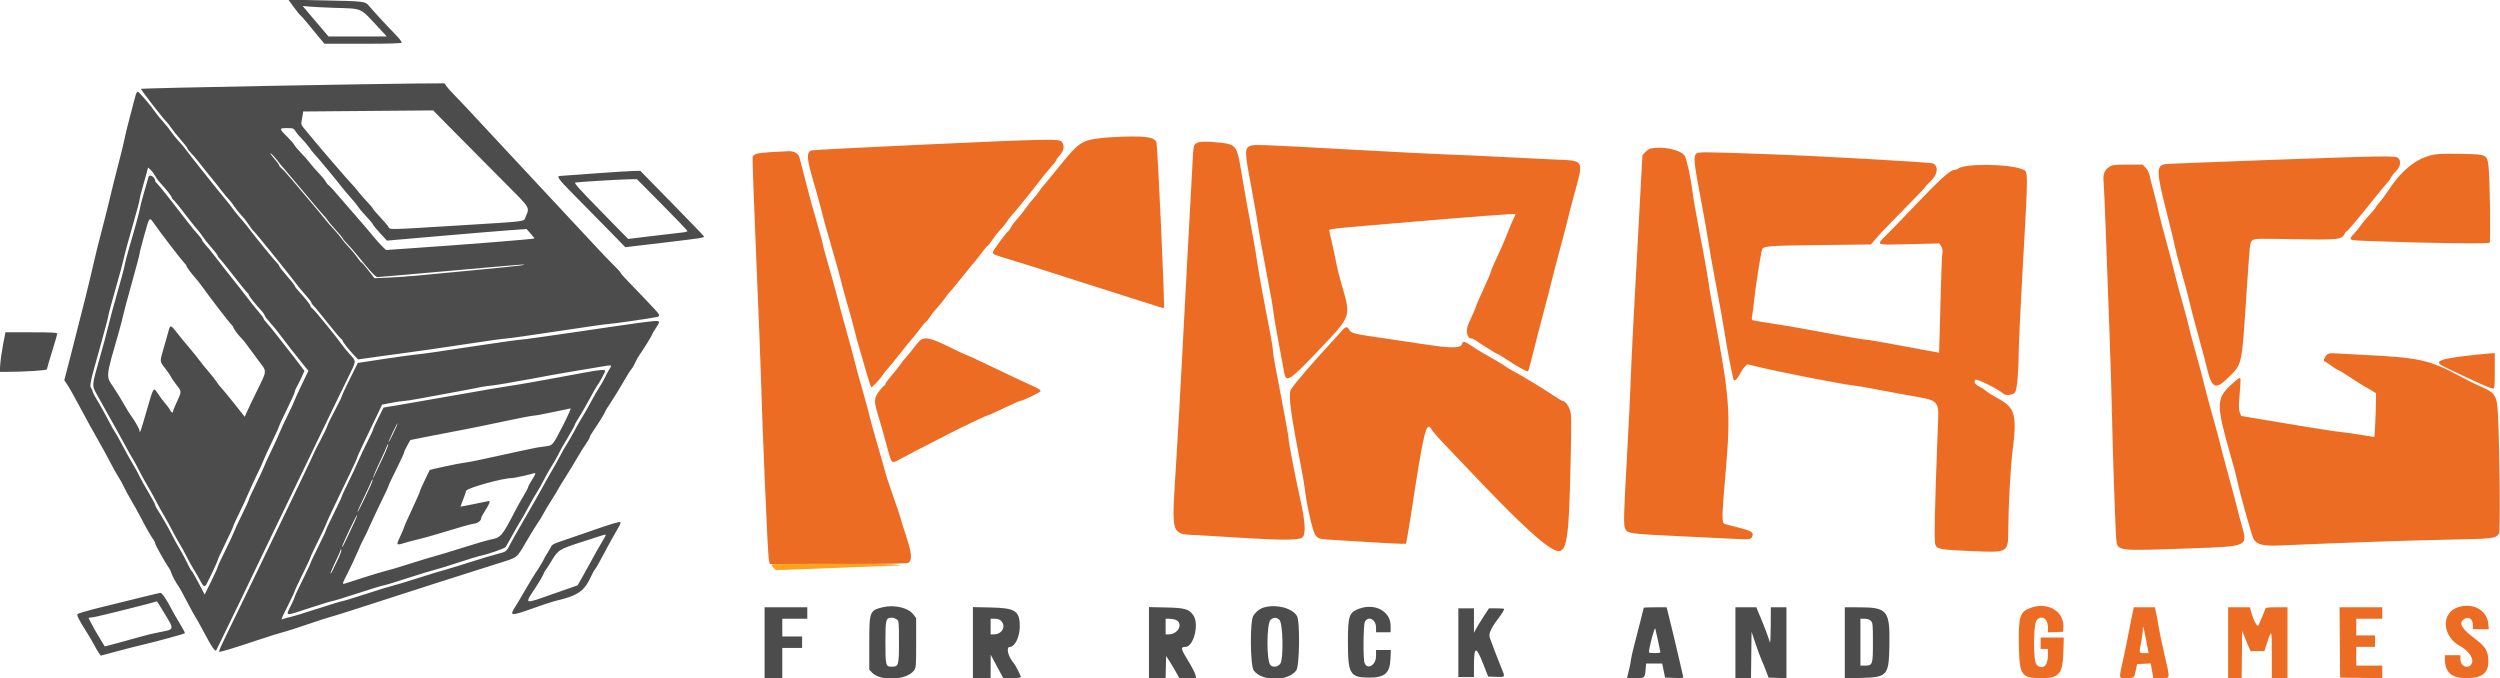 <svg xmlns="http://www.w3.org/2000/svg" xmlns:xlink="http://www.w3.org/1999/xlink" id="svg" version="1.1" width="400" height="108.551" viewBox="0, 0, 400,108.551"><g id="svgg"><path id="path0" d="M177.917 21.949 C 175.684 22.067,174.169 22.327,173.382 22.725 C 172.304 23.272,171.468 24.144,168.570 27.750 C 167.760 28.758,167.015 29.658,166.915 29.750 C 166.815 29.842,166.522 30.232,166.266 30.617 C 166.009 31.003,165.560 31.565,165.268 31.867 C 164.975 32.169,164.482 32.792,164.172 33.250 C 163.861 33.708,163.237 34.492,162.784 34.993 C 162.332 35.493,161.844 36.149,161.700 36.451 C 161.556 36.753,161.386 37.000,161.323 37.000 C 161.135 37.000,158.833 40.137,158.833 40.392 C 158.833 40.670,159.185 40.816,161.500 41.500 C 163.159 41.991,165.560 42.752,174.417 45.593 C 178.117 46.780,185.537 49.139,185.953 49.260 C 186.065 49.292,186.189 49.265,186.230 49.199 C 186.393 48.935,185.210 23.059,185.018 22.701 C 184.566 21.856,182.936 21.684,177.917 21.949 M147.250 23.162 C 137.808 23.595,129.962 24.002,129.814 24.067 C 129.006 24.421,129.071 25.353,130.162 29.083 C 130.645 30.733,131.226 32.833,131.454 33.750 C 131.849 35.338,132.179 36.533,132.998 39.333 C 133.834 42.195,134.151 43.336,134.549 44.917 C 134.780 45.833,135.156 47.221,135.385 48.000 C 136.039 50.226,136.621 52.349,136.801 53.167 C 136.892 53.579,137.155 54.554,137.385 55.333 C 137.615 56.112,138.133 57.892,138.537 59.288 C 138.940 60.683,139.319 61.874,139.378 61.934 C 139.509 62.064,140.664 60.851,141.296 59.920 C 141.546 59.552,141.872 59.138,142.021 59.000 C 142.170 58.863,143.062 57.775,144.003 56.583 C 144.945 55.392,145.798 54.342,145.899 54.250 C 146.001 54.158,146.523 53.502,147.059 52.792 C 147.596 52.081,148.087 51.500,148.151 51.500 C 148.215 51.500,148.470 51.181,148.718 50.792 C 148.966 50.402,149.515 49.708,149.938 49.250 C 150.361 48.792,150.939 48.079,151.222 47.667 C 151.506 47.254,151.862 46.804,152.014 46.667 C 152.167 46.529,153.066 45.442,154.014 44.250 C 154.961 43.058,155.818 42.008,155.919 41.917 C 156.019 41.825,156.505 41.206,157.000 40.542 C 157.494 39.877,157.952 39.333,158.016 39.333 C 158.081 39.333,158.417 38.908,158.762 38.388 C 159.107 37.868,159.687 37.137,160.051 36.763 C 160.415 36.389,160.905 35.783,161.140 35.417 C 161.374 35.050,161.687 34.637,161.836 34.500 C 162.162 34.198,165.904 29.571,166.526 28.702 C 166.769 28.362,167.425 27.566,167.984 26.934 C 168.543 26.301,169.000 25.710,169.000 25.620 C 169.000 25.531,169.262 25.167,169.583 24.811 C 170.235 24.090,170.351 23.337,169.907 22.704 C 169.541 22.181,167.934 22.214,147.250 23.162 M191.326 22.972 C 190.974 23.257,190.940 23.460,190.808 26.014 C 190.731 27.519,190.367 34.225,189.999 40.917 C 189.632 47.608,189.219 55.408,189.080 58.250 C 188.942 61.092,188.553 67.961,188.216 73.515 C 187.434 86.424,187.078 85.352,192.250 85.661 C 193.992 85.764,197.179 85.958,199.333 86.091 C 205.086 86.445,207.855 86.421,208.357 86.013 C 208.972 85.512,208.865 83.531,208.016 79.750 C 207.226 76.232,206.167 70.717,206.167 70.126 C 206.167 69.899,205.825 67.922,205.407 65.732 C 204.990 63.542,204.573 61.337,204.481 60.833 C 204.389 60.329,204.168 59.177,203.990 58.274 C 203.812 57.370,203.667 56.390,203.667 56.095 C 203.667 55.800,203.484 54.627,203.262 53.488 C 203.039 52.349,202.697 50.554,202.501 49.500 C 202.306 48.446,202.045 47.058,201.921 46.417 C 201.617 44.830,201.224 42.509,201.006 41.000 C 200.907 40.313,200.715 39.169,200.579 38.458 C 199.781 34.267,198.943 29.599,198.518 26.974 C 197.935 23.373,197.708 23.089,195.194 22.825 C 192.863 22.579,191.760 22.621,191.326 22.972 M200.053 23.334 C 199.109 23.715,199.122 24.184,200.238 30.113 C 200.735 32.755,201.193 35.367,201.256 35.917 C 201.353 36.761,201.900 39.773,203.437 47.917 C 203.575 48.650,203.724 49.625,203.768 50.083 C 203.811 50.542,204.186 52.717,204.600 54.917 C 205.015 57.117,205.397 59.179,205.450 59.500 C 205.754 61.343,206.247 61.031,211.116 55.906 C 216.236 50.518,216.168 50.712,214.700 45.665 C 214.340 44.428,213.950 42.892,213.833 42.250 C 213.716 41.608,213.434 40.258,213.205 39.250 C 212.977 38.242,212.754 37.254,212.711 37.054 C 212.612 36.596,211.957 36.680,222.917 35.745 C 235.774 34.649,242.293 34.156,242.470 34.267 C 242.499 34.286,242.361 34.619,242.162 35.009 C 241.964 35.398,241.538 36.399,241.217 37.233 C 240.896 38.067,240.458 39.125,240.244 39.583 C 239.057 42.125,238.500 43.402,238.500 43.581 C 238.500 43.691,237.975 44.919,237.333 46.310 C 236.692 47.700,236.167 48.903,236.167 48.982 C 236.167 49.129,235.547 50.573,234.984 51.740 C 234.462 52.821,234.711 54.167,235.433 54.167 C 235.569 54.167,235.883 54.308,236.132 54.481 C 237.242 55.253,239.525 56.667,239.662 56.667 C 239.745 56.667,240.286 56.990,240.864 57.386 C 242.593 58.567,244.358 59.543,244.492 59.392 C 244.561 59.314,244.939 57.938,245.332 56.333 C 245.725 54.729,246.459 51.879,246.964 50.000 C 247.469 48.121,248.031 45.946,248.214 45.167 C 248.397 44.387,248.994 42.100,249.541 40.083 C 250.088 38.067,250.646 35.929,250.781 35.333 C 250.916 34.737,251.330 33.125,251.702 31.750 C 253.466 25.232,253.762 25.752,248.143 25.500 C 246.002 25.403,242.225 25.216,239.750 25.083 C 237.275 24.950,233.825 24.796,232.083 24.741 C 230.342 24.686,222.917 24.309,215.583 23.904 C 201.624 23.132,200.644 23.096,200.053 23.334 M264.065 23.773 C 263.871 23.815,263.505 24.067,263.252 24.331 L 262.792 24.811 262.401 31.947 C 261.355 51.025,261.004 57.842,260.917 60.750 C 260.864 62.492,260.599 67.929,260.328 72.833 C 259.780 82.716,259.748 83.963,260.022 84.564 C 260.396 85.386,260.562 85.408,269.500 85.829 C 273.304 86.009,277.204 86.197,278.167 86.248 C 280.014 86.347,280.221 86.298,280.400 85.726 C 280.575 85.164,280.186 84.933,278.227 84.430 C 277.231 84.174,276.281 83.929,276.115 83.885 C 275.434 83.704,275.434 83.316,276.107 75.500 C 276.924 66.028,276.760 63.751,274.329 50.750 C 273.656 47.151,273.563 46.603,273.165 43.917 C 273.057 43.183,272.523 40.258,271.978 37.417 C 271.434 34.575,270.916 31.638,270.828 30.891 C 270.556 28.599,269.861 25.351,269.547 24.908 C 268.863 23.942,265.991 23.347,264.065 23.773 M123.309 24.343 C 121.114 24.475,120.590 24.621,120.423 25.145 C 120.369 25.317,120.622 32.423,120.985 40.937 C 121.349 49.451,121.692 58.142,121.748 60.250 C 121.956 68.142,122.835 88.614,123.000 89.417 L 123.172 90.250 134.154 90.242 C 142.772 90.235,145.190 90.188,145.390 90.022 C 146.011 89.506,145.878 88.455,144.762 85.083 C 144.459 84.167,144.159 83.192,144.096 82.917 C 144.033 82.642,143.490 81.029,142.888 79.333 C 142.287 77.637,141.698 75.837,141.580 75.333 C 141.461 74.829,140.910 72.883,140.354 71.008 C 139.798 69.133,139.258 67.183,139.154 66.675 C 139.050 66.166,138.552 64.325,138.047 62.583 C 137.542 60.842,137.015 58.929,136.876 58.333 C 136.737 57.737,136.290 56.050,135.883 54.583 C 134.670 50.206,134.208 48.506,133.757 46.750 C 133.521 45.833,132.955 43.808,132.499 42.250 C 132.043 40.692,131.670 39.296,131.669 39.148 C 131.668 39.000,131.209 37.312,130.649 35.398 C 130.090 33.483,129.518 31.429,129.378 30.833 C 129.239 30.238,128.879 28.850,128.578 27.750 C 128.278 26.650,127.985 25.521,127.927 25.241 C 127.788 24.574,127.082 24.159,126.141 24.191 C 125.743 24.205,124.468 24.273,123.309 24.343 M271.422 24.578 C 270.915 24.983,271.014 25.988,272.156 32.000 C 272.722 34.979,273.259 38.017,273.350 38.750 C 273.441 39.483,274.002 42.633,274.596 45.750 C 275.191 48.867,275.791 52.230,275.931 53.225 C 276.206 55.190,277.271 60.660,277.404 60.792 C 277.598 60.987,277.975 60.645,278.303 59.973 C 278.497 59.575,278.854 59.030,279.096 58.762 L 279.536 58.273 281.393 58.719 C 285.004 59.584,294.448 61.430,296.473 61.667 C 297.175 61.749,298.500 61.966,299.417 62.150 C 300.333 62.333,302.808 62.795,304.917 63.176 C 310.713 64.223,310.235 63.632,310.011 69.479 C 309.550 81.517,309.449 86.642,309.662 87.156 C 309.962 87.880,310.412 87.958,315.561 88.178 C 321.350 88.426,321.303 88.454,321.326 84.750 C 321.348 80.920,321.684 74.709,322.002 72.231 C 322.745 66.449,322.429 65.247,319.789 63.817 C 318.985 63.381,318.094 62.828,317.808 62.588 C 317.522 62.347,317.008 62.008,316.665 61.832 C 315.939 61.462,315.749 61.109,316.091 60.767 C 316.310 60.547,319.808 62.304,320.575 63.019 C 320.934 63.354,322.147 63.184,322.425 62.760 C 322.732 62.291,322.986 59.403,322.997 56.250 C 323.000 55.150,323.267 49.525,323.589 43.750 C 324.545 26.618,324.546 27.496,323.569 27.088 C 321.417 26.189,314.161 26.136,313.258 27.013 C 313.171 27.097,312.964 27.167,312.797 27.167 C 312.034 27.167,310.505 28.556,305.667 33.645 C 304.337 35.042,302.669 36.765,301.958 37.473 C 300.115 39.309,299.880 39.203,305.480 39.067 L 310.293 38.950 310.585 39.396 C 310.810 39.739,310.852 40.024,310.769 40.629 C 310.709 41.062,310.616 43.217,310.561 45.417 C 310.507 47.617,310.415 50.995,310.356 52.924 L 310.250 56.432 307.833 55.989 C 306.504 55.745,303.954 55.273,302.167 54.939 C 300.379 54.606,298.692 54.333,298.417 54.332 C 298.142 54.332,295.329 53.851,292.167 53.264 C 289.004 52.677,285.817 52.111,285.083 52.007 C 283.221 51.740,280.619 51.303,280.398 51.219 C 280.269 51.170,280.258 50.913,280.363 50.366 C 280.446 49.936,280.582 48.871,280.667 48.000 C 280.843 46.176,281.746 40.398,281.925 39.946 C 282.158 39.357,282.817 39.305,291.131 39.210 L 299.345 39.116 300.046 38.278 C 300.432 37.818,301.648 36.527,302.749 35.409 C 306.848 31.248,308.000 30.050,308.000 29.950 C 308.000 29.893,308.376 29.495,308.835 29.066 C 310.013 27.963,310.229 26.646,309.310 26.154 C 308.955 25.964,291.032 24.955,282.917 24.668 C 272.347 24.294,271.782 24.290,271.422 24.578 M389.998 24.662 C 387.184 24.943,384.550 26.851,382.287 30.250 C 381.676 31.167,380.949 32.156,380.672 32.449 C 380.394 32.742,380.167 33.044,380.167 33.121 C 380.167 33.197,379.712 33.745,379.156 34.338 C 378.601 34.931,377.967 35.691,377.748 36.026 C 377.528 36.361,377.046 36.961,376.677 37.359 C 375.668 38.445,375.659 38.440,378.875 38.558 C 388.825 38.923,398.201 39.048,398.354 38.818 C 398.535 38.547,398.375 28.391,398.162 26.600 C 397.942 24.750,397.884 24.721,394.250 24.621 C 392.600 24.575,390.687 24.594,389.998 24.662 M362.583 25.613 C 353.875 25.927,346.579 26.219,346.371 26.263 C 344.994 26.550,345.029 27.530,346.649 33.915 C 347.300 36.481,347.908 38.994,348.000 39.499 C 348.092 40.005,348.622 42.031,349.179 44.001 C 349.735 45.971,350.262 47.958,350.349 48.417 C 350.435 48.875,351.024 51.125,351.656 53.417 C 352.288 55.708,352.966 58.258,353.162 59.083 C 353.885 62.130,354.528 62.398,356.473 60.465 C 358.787 58.166,358.654 58.760,359.418 47.333 C 360.002 38.602,359.974 38.859,360.352 38.481 C 360.664 38.169,360.887 38.162,367.077 38.272 C 374.135 38.398,374.717 38.336,375.138 37.412 C 375.242 37.186,375.396 37.000,375.482 37.000 C 375.608 37.000,377.493 34.754,379.870 31.773 C 380.780 30.632,382.073 29.077,382.175 29.000 C 382.237 28.954,382.404 28.692,382.546 28.417 C 382.689 28.142,383.072 27.654,383.398 27.333 C 384.087 26.654,384.218 25.749,383.695 25.276 C 383.278 24.898,381.771 24.922,362.583 25.613 M337.550 26.660 C 336.767 27.137,336.447 27.865,336.565 28.898 C 336.619 29.367,336.776 32.900,336.915 36.750 C 337.054 40.600,337.318 47.800,337.502 52.750 C 337.685 57.700,337.869 63.700,337.911 66.083 C 338.006 71.489,338.479 85.330,338.603 86.319 C 338.838 88.197,338.540 88.161,350.417 87.741 C 359.863 87.408,359.668 87.501,358.613 83.821 C 358.391 83.049,358.116 82.004,358.001 81.500 C 357.886 80.996,357.250 78.596,356.586 76.167 C 355.923 73.737,355.267 71.262,355.130 70.667 C 354.992 70.071,354.484 68.196,354.000 66.500 C 353.517 64.804,352.918 62.554,352.670 61.500 C 352.422 60.446,351.822 58.196,351.337 56.500 C 350.853 54.804,350.386 53.042,350.299 52.583 C 350.213 52.125,349.686 50.137,349.128 48.167 C 348.571 46.196,348.039 44.208,347.947 43.750 C 347.854 43.292,347.255 41.004,346.615 38.667 C 345.975 36.329,345.394 34.079,345.323 33.667 C 345.252 33.254,344.970 32.092,344.697 31.083 C 344.424 30.075,344.104 28.811,343.986 28.274 C 343.840 27.608,343.619 27.145,343.290 26.816 L 342.808 26.333 340.446 26.334 C 338.397 26.334,338.013 26.378,337.550 26.660 M214.587 53.042 C 214.247 53.431,213.725 54.012,213.426 54.333 C 210.207 57.788,206.709 61.866,206.506 62.400 C 206.128 63.395,206.493 66.030,208.321 75.500 C 208.507 76.462,208.704 77.662,208.760 78.167 C 209.026 80.561,209.999 84.899,210.409 85.519 C 210.887 86.240,210.978 86.265,213.750 86.416 C 214.758 86.471,217.308 86.624,219.417 86.757 C 221.525 86.889,223.636 86.997,224.107 86.998 L 224.964 87.000 225.223 85.604 C 225.365 84.836,225.639 83.167,225.832 81.895 C 227.770 69.109,228.208 67.287,229.017 68.645 C 229.237 69.014,230.054 69.977,230.833 70.786 C 231.612 71.594,233.706 73.792,235.486 75.670 C 241.852 82.384,245.851 86.206,247.893 87.526 C 250.712 89.348,250.999 88.151,251.314 73.250 C 251.438 67.400,251.423 66.309,251.212 65.667 C 250.951 64.869,250.413 64.167,250.064 64.167 C 249.948 64.167,249.267 63.768,248.552 63.281 C 247.018 62.238,243.565 60.140,242.136 59.384 C 241.583 59.091,241.007 58.747,240.857 58.618 C 240.605 58.403,238.548 57.179,237.167 56.422 C 236.846 56.246,236.101 55.779,235.511 55.384 C 234.314 54.584,234.077 54.523,233.956 54.984 C 233.753 55.759,232.355 55.769,227.508 55.028 C 225.074 54.656,222.221 54.230,221.167 54.081 C 216.761 53.458,216.165 53.313,215.900 52.801 C 215.571 52.164,215.312 52.211,214.587 53.042 M147.051 54.621 C 146.794 54.896,146.342 55.449,146.047 55.852 C 145.753 56.254,145.295 56.811,145.030 57.090 C 144.765 57.369,144.349 57.894,144.105 58.257 C 143.862 58.620,143.214 59.434,142.665 60.067 C 142.116 60.700,141.667 61.319,141.667 61.442 C 141.667 61.566,141.601 61.667,141.520 61.667 C 141.440 61.667,141.065 62.067,140.687 62.557 C 139.856 63.633,139.811 64.199,140.399 66.116 C 140.905 67.768,141.521 69.941,142.108 72.143 C 142.643 74.154,142.703 74.200,143.909 73.519 C 144.679 73.084,147.337 71.704,151.667 69.490 C 154.079 68.256,157.770 66.496,157.943 66.498 C 158.048 66.499,159.226 65.975,160.560 65.333 C 161.894 64.692,163.058 64.167,163.147 64.167 C 163.577 64.167,166.500 62.767,166.500 62.561 C 166.500 62.433,166.144 62.172,165.708 61.979 C 164.598 61.489,160.036 59.338,157.189 57.963 C 155.872 57.327,154.672 56.782,154.522 56.752 C 154.373 56.721,153.167 56.157,151.843 55.496 C 148.843 54.000,147.810 53.812,147.051 54.621 M372.208 56.870 C 371.845 57.259,371.699 57.833,371.963 57.833 C 372.034 57.833,372.492 58.133,372.980 58.500 C 373.468 58.867,373.945 59.167,374.041 59.167 C 374.136 59.167,375.047 59.718,376.066 60.391 C 377.084 61.065,377.993 61.646,378.086 61.683 C 378.179 61.720,378.685 62.011,379.211 62.331 L 380.167 62.911 380.145 64.581 C 380.133 65.499,380.076 67.077,380.020 68.088 L 379.917 69.927 377.667 69.560 C 376.429 69.358,374.892 69.146,374.250 69.089 C 373.608 69.032,369.823 68.438,365.839 67.769 L 358.595 66.552 358.373 66.007 C 358.194 65.570,358.185 65.031,358.325 63.281 C 358.545 60.543,358.544 60.500,358.289 60.500 C 358.174 60.500,357.508 61.044,356.810 61.709 C 354.610 63.804,354.612 64.876,356.835 72.667 C 357.554 75.185,357.720 75.817,357.998 77.083 C 358.520 79.459,360.342 85.905,360.606 86.307 C 361.173 87.173,362.143 87.390,364.908 87.269 C 374.977 86.830,385.487 86.467,391.508 86.349 C 398.944 86.204,399.204 86.175,399.827 85.424 C 400.055 85.150,399.969 72.933,399.695 66.750 C 399.536 63.155,399.365 62.880,396.516 61.659 C 395.911 61.400,394.779 60.841,394.000 60.418 C 388.716 57.547,387.221 57.210,377.750 56.761 C 376.742 56.713,375.167 56.628,374.250 56.571 C 372.640 56.472,372.571 56.482,372.208 56.870 M396.167 56.756 C 390.095 57.420,389.168 57.792,391.208 58.746 C 391.690 58.972,393.206 59.691,394.579 60.345 C 397.317 61.650,398.550 62.167,398.923 62.167 C 399.127 62.167,399.167 61.709,399.167 59.333 L 399.167 56.500 398.625 56.523 C 398.327 56.536,397.221 56.641,396.167 56.756 M324.940 97.244 C 323.173 97.874,322.949 98.569,323.025 103.190 C 323.105 108.091,323.384 108.500,326.648 108.500 C 329.485 108.500,330.044 107.826,330.142 104.292 L 330.204 102.000 328.352 102.000 L 326.500 102.000 326.500 102.917 L 326.500 103.833 327.083 103.833 L 327.667 103.833 327.667 104.974 C 327.667 106.566,326.747 107.247,325.833 106.333 C 325.314 105.814,325.324 99.935,325.845 99.272 C 326.599 98.315,327.667 98.941,327.667 100.341 L 327.667 101.181 328.875 101.132 L 330.083 101.083 330.134 100.469 C 330.350 97.882,327.723 96.252,324.940 97.244 M393.299 97.155 C 390.527 98.051,390.719 101.796,393.617 103.374 C 395.099 104.180,395.923 105.501,395.422 106.266 C 394.849 107.140,393.667 106.587,393.667 105.445 L 393.667 104.833 392.417 104.833 L 391.167 104.833 391.171 105.292 C 391.191 107.601,392.181 108.500,394.700 108.500 C 397.270 108.499,398.283 107.576,398.118 105.385 C 398.012 103.981,397.619 103.417,395.773 102.018 C 393.837 100.550,393.369 99.677,394.204 99.093 C 394.975 98.553,395.667 99.008,395.667 100.055 L 395.667 100.667 396.940 100.667 L 398.213 100.667 398.118 99.747 C 397.897 97.601,395.652 96.394,393.299 97.155 M340.962 99.292 C 340.718 100.460,340.473 101.717,340.417 102.083 C 340.361 102.450,340.056 103.919,339.741 105.348 C 338.987 108.758,338.946 108.500,340.240 108.500 C 341.459 108.500,341.484 108.478,341.744 107.176 L 341.929 106.250 343.020 106.201 L 344.111 106.153 344.321 107.326 L 344.530 108.500 345.755 108.500 C 347.301 108.500,347.252 108.845,346.300 104.667 C 345.851 102.696,345.422 100.633,345.346 100.083 C 345.271 99.533,345.113 98.652,344.995 98.125 L 344.780 97.167 343.092 97.167 L 341.404 97.167 340.962 99.292 M356.500 102.833 L 356.500 108.500 357.580 108.500 L 358.660 108.500 358.705 104.708 L 358.750 100.917 359.107 101.833 C 359.304 102.337,359.603 103.069,359.772 103.458 L 360.079 104.167 361.192 104.167 L 362.304 104.167 362.642 103.125 C 363.481 100.533,363.486 100.542,363.493 104.708 L 363.500 108.500 364.750 108.500 L 366.000 108.500 366.000 102.833 L 366.000 97.167 364.261 97.167 C 362.604 97.167,362.517 97.184,362.405 97.542 C 362.340 97.748,362.123 98.292,361.923 98.750 C 361.722 99.208,361.479 99.771,361.383 100.000 C 361.191 100.456,360.577 99.358,360.162 97.817 L 359.987 97.167 358.244 97.167 L 356.500 97.167 356.500 102.833 M374.373 102.792 L 374.417 108.417 377.792 108.462 L 381.167 108.507 381.167 107.503 L 381.167 106.500 379.083 106.500 L 377.000 106.500 377.000 105.000 L 377.000 103.500 378.500 103.500 L 380.000 103.500 380.000 102.583 L 380.000 101.667 378.500 101.667 L 377.000 101.667 377.000 100.333 L 377.000 99.000 379.083 99.000 L 381.167 99.000 381.167 98.083 L 381.167 97.167 377.748 97.167 L 374.329 97.167 374.373 102.792 M343.386 102.458 L 343.779 104.500 343.056 104.500 C 342.224 104.500,342.242 104.563,342.583 102.777 C 342.721 102.059,342.839 101.159,342.846 100.777 C 342.864 99.865,342.919 100.037,343.386 102.458 " stroke="none" fill="#ec6c24" fill-rule="evenodd"/><path id="path1" d="M47.008 1.145 C 47.489 1.805,47.971 2.398,48.079 2.464 C 48.187 2.530,48.622 3.013,49.045 3.537 C 49.469 4.062,50.287 5.056,50.862 5.746 L 51.909 7.000 58.028 7.000 C 62.256 7.000,64.182 6.944,64.259 6.819 C 64.321 6.719,63.879 6.138,63.277 5.527 C 61.970 4.201,59.771 1.820,59.080 0.982 C 58.434 0.200,58.427 0.199,51.687 0.061 L 46.133 -0.053 47.008 1.145 M53.417 1.251 C 58.173 1.410,57.473 1.093,60.686 4.542 L 61.890 5.833 57.224 5.833 L 52.559 5.833 51.388 4.458 C 50.744 3.702,50.059 2.896,49.867 2.667 C 49.676 2.438,49.272 1.958,48.971 1.602 L 48.424 0.953 49.504 1.054 C 50.098 1.110,51.858 1.199,53.417 1.251 M42.622 13.748 C 31.643 13.951,22.619 14.159,22.568 14.210 C 22.473 14.305,26.130 19.036,26.662 19.508 C 26.822 19.649,27.142 20.062,27.373 20.424 C 27.605 20.787,28.290 21.644,28.897 22.330 C 29.504 23.016,30.000 23.658,30.000 23.757 C 30.000 23.857,30.230 24.158,30.511 24.427 C 30.793 24.696,31.337 25.329,31.720 25.833 C 32.103 26.337,32.943 27.387,33.587 28.166 C 34.230 28.946,35.080 30.010,35.474 30.531 C 35.868 31.052,36.380 31.668,36.612 31.900 C 36.844 32.132,37.241 32.643,37.494 33.036 C 37.748 33.429,38.274 34.087,38.665 34.500 C 39.056 34.912,39.597 35.606,39.868 36.041 C 40.140 36.476,40.454 36.889,40.567 36.958 C 40.777 37.086,46.291 43.904,47.319 45.307 C 47.633 45.734,48.326 46.570,48.861 47.164 C 49.396 47.759,49.833 48.331,49.833 48.436 C 49.833 48.540,49.958 48.729,50.111 48.855 C 50.264 48.980,51.248 50.171,52.297 51.500 C 53.346 52.829,54.346 54.020,54.519 54.145 C 54.692 54.271,54.833 54.448,54.833 54.539 C 54.833 54.714,55.906 56.056,56.770 56.961 L 57.289 57.506 60.186 57.096 C 61.780 56.871,64.321 56.526,65.833 56.328 C 67.346 56.131,71.241 55.564,74.489 55.068 C 77.738 54.572,80.651 54.167,80.962 54.167 C 81.274 54.167,84.977 53.642,89.190 53.000 C 93.404 52.358,97.095 51.833,97.392 51.833 C 97.876 51.833,103.897 50.968,105.042 50.734 C 105.676 50.604,105.621 50.389,104.708 49.433 C 104.273 48.976,103.429 48.083,102.833 47.447 C 102.237 46.812,101.206 45.740,100.542 45.066 C 99.877 44.392,99.333 43.774,99.333 43.693 C 99.333 43.612,98.827 43.049,98.208 42.442 C 97.590 41.835,96.511 40.718,95.811 39.961 C 95.111 39.203,91.736 35.583,88.311 31.916 C 84.886 28.249,80.587 23.636,78.759 21.666 C 74.381 16.948,73.760 16.286,72.623 15.127 C 72.094 14.589,71.542 13.965,71.395 13.741 L 71.128 13.333 66.856 13.356 C 64.506 13.369,53.601 13.545,42.622 13.748 M21.683 15.292 C 21.593 15.635,21.182 17.192,20.770 18.750 C 20.358 20.308,19.978 21.867,19.927 22.213 C 19.876 22.559,19.419 24.434,18.912 26.379 C 18.404 28.325,17.830 30.629,17.634 31.500 C 17.439 32.371,16.836 34.771,16.293 36.833 C 15.751 38.896,15.138 41.371,14.930 42.333 C 14.512 44.274,13.040 50.194,11.377 56.625 L 10.289 60.834 10.708 61.459 C 11.121 62.074,11.813 63.301,12.876 65.304 C 13.726 66.906,15.004 69.218,15.962 70.887 C 16.445 71.728,17.186 73.092,17.609 73.917 C 18.032 74.742,18.640 75.827,18.961 76.330 C 19.282 76.832,19.675 77.544,19.835 77.913 C 19.995 78.282,20.524 79.258,21.010 80.083 C 21.497 80.908,22.165 82.108,22.496 82.750 C 23.329 84.366,24.172 85.842,24.531 86.314 C 24.697 86.533,24.833 86.820,24.833 86.952 C 24.833 87.179,26.345 89.879,27.035 90.883 C 27.211 91.140,27.383 91.493,27.417 91.669 C 27.480 91.997,28.235 93.391,28.590 93.833 C 28.700 93.971,29.297 95.058,29.915 96.250 C 30.534 97.442,31.125 98.520,31.229 98.647 C 31.332 98.774,31.942 99.868,32.583 101.078 C 33.919 103.598,34.468 104.385,34.620 104.000 C 34.675 103.862,35.114 102.962,35.597 102.000 C 36.080 101.037,37.389 98.337,38.506 96.000 C 41.204 90.354,42.490 87.676,43.710 85.167 C 45.512 81.458,47.117 78.142,48.429 75.417 C 49.136 73.950,50.275 71.587,50.960 70.167 C 51.646 68.746,52.767 66.421,53.452 65.000 C 54.136 63.579,55.178 61.442,55.768 60.250 C 57.050 57.657,57.038 57.855,55.980 56.697 C 55.511 56.183,54.967 55.527,54.772 55.239 C 54.060 54.189,50.445 49.742,50.061 49.444 C 49.844 49.276,49.667 49.059,49.667 48.962 C 49.667 48.761,48.730 47.575,47.793 46.591 C 47.449 46.229,47.167 45.853,47.167 45.755 C 47.167 45.658,46.605 44.941,45.919 44.164 C 45.233 43.386,44.671 42.665,44.669 42.562 C 44.668 42.459,44.541 42.271,44.387 42.145 C 44.104 41.914,40.571 37.588,39.869 36.613 C 39.659 36.322,39.097 35.638,38.619 35.094 C 38.141 34.550,37.525 33.790,37.250 33.404 C 36.975 33.019,36.375 32.257,35.917 31.710 C 34.598 30.139,30.120 24.508,29.728 23.929 C 29.533 23.641,29.021 23.032,28.589 22.577 C 28.158 22.122,27.613 21.450,27.377 21.083 C 27.142 20.717,26.577 20.007,26.122 19.507 C 25.666 19.006,25.134 18.360,24.939 18.070 C 24.197 16.972,22.241 14.670,22.048 14.669 C 21.937 14.668,21.773 14.948,21.683 15.292 M73.194 21.604 C 75.333 23.769,78.761 27.224,80.812 29.281 C 84.943 33.426,84.765 33.131,84.096 34.705 C 83.759 35.498,84.711 35.376,73.333 36.076 C 61.779 36.787,62.403 36.775,62.148 36.299 C 62.040 36.097,61.437 35.388,60.809 34.724 C 60.181 34.061,59.666 33.457,59.665 33.384 C 59.664 33.310,59.222 32.787,58.683 32.221 C 58.144 31.655,57.491 30.905,57.233 30.554 C 56.975 30.203,56.602 29.767,56.404 29.583 C 56.010 29.217,50.347 22.645,49.646 21.740 C 49.406 21.430,48.970 20.904,48.678 20.571 C 48.281 20.119,48.168 19.855,48.229 19.525 C 48.274 19.282,48.357 18.803,48.413 18.461 L 48.514 17.838 53.965 17.792 C 56.964 17.766,61.641 17.728,64.360 17.706 L 69.304 17.667 73.194 21.604 M47.309 21.042 C 47.494 21.340,47.918 21.846,48.252 22.167 C 48.587 22.488,49.131 23.125,49.462 23.583 C 49.793 24.042,50.198 24.550,50.364 24.714 C 50.715 25.061,54.036 29.068,54.717 29.967 C 54.974 30.306,55.606 31.053,56.121 31.628 C 56.636 32.203,57.183 32.878,57.337 33.128 C 57.490 33.378,58.077 34.071,58.640 34.667 C 59.203 35.262,59.668 35.825,59.673 35.917 C 59.677 36.008,60.184 36.627,60.799 37.291 L 61.917 38.499 70.500 37.754 C 75.221 37.344,80.246 36.926,81.667 36.826 L 84.250 36.644 84.875 37.343 C 85.219 37.728,85.500 38.092,85.500 38.153 C 85.500 38.254,74.315 39.143,65.423 39.749 L 61.762 39.998 61.116 39.374 C 60.761 39.031,60.158 38.358,59.777 37.880 C 59.395 37.401,58.181 35.976,57.077 34.713 C 55.974 33.450,54.887 32.198,54.661 31.931 C 53.437 30.484,52.757 29.736,52.557 29.617 C 52.434 29.543,52.228 29.281,52.098 29.033 C 51.969 28.786,51.463 28.170,50.974 27.666 C 50.484 27.161,49.862 26.449,49.592 26.082 C 49.322 25.716,48.698 25.010,48.207 24.513 C 47.715 24.016,47.208 23.416,47.081 23.180 C 46.954 22.943,46.465 22.375,45.994 21.917 C 44.629 20.587,44.623 20.500,45.897 20.500 C 46.931 20.500,46.986 20.521,47.309 21.042 M44.250 25.522 C 44.525 25.895,45.093 26.587,45.512 27.059 C 45.931 27.531,47.460 29.342,48.910 31.083 C 50.359 32.825,51.671 34.362,51.825 34.500 C 51.979 34.637,52.224 34.942,52.369 35.177 C 52.514 35.412,53.128 36.144,53.733 36.803 C 54.338 37.462,54.833 38.059,54.833 38.129 C 54.833 38.199,55.190 38.625,55.625 39.077 C 56.060 39.528,56.792 40.365,57.250 40.936 C 59.310 43.504,60.082 44.333,60.411 44.333 C 60.597 44.333,65.775 43.883,71.917 43.333 C 78.058 42.784,83.265 42.334,83.486 42.334 C 84.806 42.332,82.932 42.557,76.580 43.162 C 72.640 43.537,68.292 43.951,66.917 44.082 C 65.542 44.213,63.404 44.364,62.167 44.417 L 59.917 44.514 58.938 43.257 C 58.400 42.566,57.904 42.000,57.836 42.000 C 57.767 42.000,57.501 41.681,57.244 41.292 C 56.987 40.902,56.354 40.133,55.837 39.583 C 55.321 39.033,54.772 38.382,54.618 38.135 C 54.465 37.888,53.929 37.251,53.429 36.718 C 52.928 36.186,52.308 35.474,52.051 35.136 C 51.794 34.799,50.830 33.636,49.909 32.553 C 48.988 31.470,47.612 29.838,46.851 28.928 C 46.090 28.017,45.287 27.130,45.067 26.957 C 44.847 26.784,44.667 26.560,44.667 26.459 C 44.667 26.358,44.276 25.827,43.799 25.278 C 43.322 24.730,43.115 24.407,43.341 24.562 C 43.566 24.716,43.975 25.148,44.250 25.522 M24.837 28.167 C 25.004 28.488,25.392 29.012,25.698 29.333 C 26.528 30.203,27.500 31.449,27.500 31.645 C 27.500 31.739,27.594 31.877,27.709 31.950 C 27.912 32.080,29.017 33.445,30.469 35.360 C 30.863 35.879,31.373 36.507,31.603 36.755 C 31.833 37.003,32.199 37.489,32.417 37.834 C 32.635 38.179,33.268 38.973,33.823 39.599 C 34.379 40.225,34.833 40.822,34.833 40.926 C 34.833 41.030,34.992 41.258,35.186 41.433 C 35.381 41.607,36.381 42.837,37.410 44.167 C 38.439 45.496,39.405 46.686,39.557 46.812 C 39.709 46.938,39.833 47.115,39.833 47.206 C 39.833 47.383,40.896 48.718,41.787 49.662 C 42.087 49.980,42.333 50.330,42.333 50.440 C 42.333 50.550,42.696 51.040,43.140 51.528 C 43.583 52.017,44.202 52.763,44.515 53.187 C 45.464 54.473,47.848 57.529,48.623 58.454 L 49.352 59.325 48.283 61.538 C 47.694 62.754,47.155 63.938,47.084 64.167 C 47.014 64.396,46.550 65.394,46.055 66.385 C 45.560 67.375,45.001 68.575,44.814 69.051 C 44.628 69.527,44.003 70.892,43.427 72.083 C 42.850 73.275,42.320 74.438,42.248 74.667 C 42.177 74.896,41.604 76.128,40.976 77.405 C 40.348 78.682,39.833 79.805,39.833 79.900 C 39.833 79.996,39.317 81.126,38.686 82.412 C 38.055 83.698,37.483 84.938,37.414 85.167 C 37.345 85.396,36.737 86.693,36.061 88.050 C 35.386 89.406,34.832 90.606,34.830 90.716 C 34.828 90.827,34.359 91.865,33.787 93.024 L 32.747 95.130 31.751 93.232 C 31.204 92.188,30.708 91.333,30.650 91.333 C 30.592 91.333,30.309 90.827,30.020 90.208 C 29.732 89.590,29.160 88.521,28.751 87.833 C 28.341 87.146,27.805 86.171,27.560 85.667 C 27.082 84.683,25.658 82.206,25.146 81.465 C 24.974 81.217,24.833 80.915,24.833 80.796 C 24.833 80.676,24.339 79.754,23.735 78.747 C 23.131 77.740,22.500 76.609,22.334 76.232 C 22.168 75.855,21.698 74.993,21.290 74.315 C 20.881 73.638,20.115 72.258,19.587 71.250 C 19.060 70.242,18.532 69.304,18.415 69.167 C 18.298 69.029,17.775 68.092,17.252 67.083 C 16.729 66.075,15.971 64.719,15.567 64.069 C 15.163 63.420,14.833 62.799,14.833 62.688 C 14.833 62.578,14.727 62.322,14.596 62.119 C 14.306 61.667,14.363 61.408,16.104 55.198 C 16.780 52.786,17.333 50.683,17.333 50.526 C 17.333 50.368,17.853 48.429,18.489 46.217 C 19.124 44.005,19.719 41.795,19.811 41.306 C 19.902 40.817,20.507 38.584,21.155 36.344 C 21.803 34.104,22.333 32.126,22.333 31.948 C 22.333 31.770,22.555 30.865,22.825 29.937 C 23.096 29.009,23.401 27.923,23.503 27.523 L 23.689 26.797 24.111 27.190 C 24.343 27.406,24.669 27.846,24.837 28.167 M95.000 27.759 C 92.112 27.971,89.656 28.149,89.542 28.155 C 89.022 28.184,89.483 28.818,91.458 30.797 C 92.627 31.968,95.039 34.417,96.817 36.239 L 100.052 39.552 105.984 38.848 C 112.340 38.093,112.707 38.036,112.632 37.818 C 112.605 37.739,110.303 35.348,107.516 32.504 L 102.448 27.333 101.349 27.354 C 100.745 27.365,97.888 27.548,95.000 27.759 M23.769 28.292 C 22.987 30.928,22.482 32.777,22.405 33.286 C 22.322 33.838,21.422 37.133,20.754 39.333 C 20.420 40.433,19.975 42.176,19.883 42.750 C 19.839 43.025,19.328 44.900,18.748 46.917 C 18.168 48.933,17.510 51.371,17.286 52.333 C 17.062 53.296,16.458 55.542,15.945 57.324 C 14.684 61.699,14.687 61.662,15.457 63.035 C 15.801 63.650,16.448 64.813,16.894 65.618 C 17.340 66.424,18.049 67.683,18.470 68.417 C 18.890 69.150,19.557 70.365,19.951 71.117 C 20.345 71.869,20.892 72.844,21.168 73.284 C 21.443 73.723,21.928 74.608,22.245 75.250 C 22.562 75.892,23.160 76.979,23.573 77.667 C 23.986 78.354,24.590 79.442,24.915 80.083 C 25.240 80.725,25.842 81.813,26.252 82.500 C 26.663 83.188,27.262 84.275,27.582 84.917 C 27.903 85.558,28.401 86.458,28.689 86.917 C 28.977 87.375,29.508 88.338,29.869 89.058 C 30.230 89.777,30.771 90.752,31.073 91.224 C 31.374 91.697,31.823 92.482,32.069 92.969 C 32.507 93.836,32.760 93.974,33.024 93.490 C 33.538 92.545,34.833 89.781,34.833 89.628 C 34.833 89.525,35.396 88.293,36.083 86.890 C 36.771 85.487,37.333 84.262,37.333 84.168 C 37.333 84.074,37.753 83.154,38.266 82.123 C 38.779 81.093,39.463 79.612,39.786 78.833 C 40.110 78.054,40.730 76.704,41.165 75.833 C 41.600 74.962,42.014 74.063,42.084 73.833 C 42.155 73.604,42.765 72.269,43.440 70.866 C 44.115 69.464,44.667 68.249,44.667 68.167 C 44.667 68.085,45.229 66.875,45.917 65.478 C 46.604 64.081,47.167 62.821,47.167 62.677 C 47.168 62.534,47.305 62.192,47.473 61.917 C 47.640 61.642,47.987 60.949,48.244 60.377 L 48.710 59.338 47.857 58.211 C 47.387 57.591,46.944 57.008,46.872 56.917 C 46.799 56.825,46.311 56.211,45.788 55.552 C 45.264 54.893,44.474 53.880,44.032 53.302 C 43.590 52.723,42.990 51.998,42.698 51.691 C 42.406 51.383,42.167 51.054,42.167 50.959 C 42.167 50.864,41.810 50.379,41.375 49.882 C 40.940 49.384,40.321 48.619,40.000 48.181 C 39.679 47.743,38.929 46.779,38.333 46.039 C 37.228 44.666,35.380 42.313,34.116 40.667 C 33.728 40.162,33.169 39.490,32.872 39.171 C 32.576 38.853,32.333 38.511,32.333 38.412 C 32.333 38.313,32.057 37.936,31.720 37.574 C 31.382 37.213,30.726 36.423,30.262 35.819 C 27.408 32.112,25.500 29.709,25.190 29.433 C 24.994 29.258,24.831 29.033,24.828 28.933 C 24.810 28.332,23.918 27.792,23.769 28.292 M105.954 32.749 C 108.179 34.994,110.000 36.896,110.000 36.975 C 110.000 37.054,109.531 37.167,108.958 37.225 C 108.385 37.284,106.247 37.534,104.207 37.782 L 100.497 38.232 96.104 33.741 C 92.523 30.080,91.778 29.241,92.072 29.200 C 92.845 29.094,99.159 28.712,100.496 28.690 L 101.908 28.667 105.954 32.749 M24.775 35.937 C 25.683 37.250,29.167 41.782,29.499 42.083 C 29.683 42.249,29.833 42.456,29.833 42.544 C 29.833 42.709,30.630 43.780,31.288 44.500 C 31.498 44.729,31.950 45.308,32.293 45.787 C 33.599 47.609,36.793 51.760,37.057 51.979 C 37.209 52.105,37.333 52.281,37.333 52.371 C 37.333 52.565,38.276 53.822,38.652 54.131 C 38.795 54.248,39.251 54.821,39.665 55.404 C 40.078 55.987,40.890 57.085,41.469 57.844 C 42.730 59.498,42.752 59.215,41.093 62.583 C 40.416 63.958,39.704 65.445,39.511 65.887 L 39.159 66.690 37.397 64.470 C 36.427 63.249,35.510 62.137,35.358 62.000 C 35.207 61.862,34.887 61.450,34.647 61.083 C 34.407 60.717,33.807 59.953,33.314 59.387 C 32.820 58.821,32.212 58.071,31.961 57.720 C 31.710 57.370,31.092 56.596,30.587 56.000 C 29.437 54.644,29.025 54.140,28.160 53.042 C 27.327 51.983,27.232 51.970,26.992 52.875 C 26.889 53.265,26.549 54.462,26.236 55.536 C 25.529 57.962,25.517 57.769,26.432 58.938 C 26.854 59.476,27.258 60.067,27.330 60.250 C 27.403 60.433,27.809 61.029,28.233 61.573 C 29.097 62.683,29.097 62.594,28.230 64.462 C 27.920 65.129,27.667 65.747,27.667 65.837 C 27.667 66.139,27.388 66.003,27.211 65.613 C 27.114 65.401,26.739 64.885,26.377 64.467 C 26.015 64.049,25.501 63.363,25.234 62.943 C 24.562 61.883,24.572 61.867,23.483 65.656 C 22.539 68.939,22.333 69.528,22.333 68.947 C 22.333 68.667,21.573 67.326,20.898 66.417 C 20.694 66.142,20.212 65.354,19.827 64.667 C 19.442 63.979,18.705 62.784,18.190 62.011 C 16.911 60.095,16.862 60.601,19.072 52.917 C 19.309 52.092,19.589 51.004,19.694 50.500 C 19.799 49.996,20.436 47.618,21.109 45.216 C 21.783 42.814,22.333 40.727,22.333 40.578 C 22.333 40.430,22.682 39.071,23.107 37.559 C 23.954 34.554,23.873 34.632,24.775 35.937 M102.583 51.612 C 101.575 51.740,96.962 52.407,92.333 53.093 C 87.704 53.780,83.692 54.339,83.417 54.337 C 83.142 54.335,80.667 54.674,77.917 55.090 C 70.012 56.286,67.489 56.649,66.417 56.741 C 65.867 56.788,63.579 57.107,61.333 57.448 L 57.250 58.069 55.958 60.664 C 55.248 62.092,54.667 63.346,54.667 63.453 C 54.667 63.559,54.190 64.532,53.608 65.615 C 53.025 66.697,52.459 67.859,52.349 68.195 C 52.239 68.532,51.741 69.569,51.241 70.501 C 50.742 71.433,50.333 72.231,50.333 72.276 C 50.333 72.320,49.426 74.245,48.316 76.553 C 47.207 78.861,45.813 81.762,45.218 83.000 C 43.621 86.327,42.270 89.128,40.998 91.750 C 40.375 93.033,39.305 95.246,38.619 96.667 C 37.933 98.087,36.828 100.358,36.163 101.713 C 35.498 103.068,34.996 104.218,35.047 104.269 C 35.161 104.384,37.065 103.813,41.333 102.385 C 43.121 101.787,44.883 101.236,45.250 101.160 C 45.617 101.084,47.379 100.521,49.167 99.909 C 50.954 99.298,52.604 98.762,52.833 98.719 C 53.063 98.677,54.975 98.082,57.083 97.397 C 65.459 94.677,74.602 91.745,79.417 90.235 C 83.019 89.105,82.550 89.463,84.292 86.510 C 85.079 85.175,85.892 83.858,86.098 83.583 C 86.305 83.308,86.671 82.708,86.911 82.250 C 87.152 81.792,87.757 80.779,88.256 80.000 C 88.755 79.221,89.254 78.396,89.366 78.167 C 89.478 77.938,89.958 77.150,90.433 76.417 C 90.907 75.683,91.718 74.350,92.234 73.454 C 92.751 72.558,93.434 71.462,93.753 71.018 C 94.072 70.574,94.333 70.119,94.333 70.007 C 94.333 69.896,94.550 69.492,94.814 69.111 C 95.636 67.925,96.833 65.996,96.833 65.857 C 96.833 65.784,97.232 65.130,97.720 64.404 C 98.208 63.678,99.079 62.258,99.655 61.250 C 100.232 60.242,100.841 59.266,101.010 59.081 C 101.179 58.897,101.469 58.403,101.654 57.985 C 101.839 57.566,102.128 57.042,102.296 56.820 C 102.769 56.195,104.333 53.671,104.333 53.532 C 104.333 53.465,104.596 53.010,104.917 52.523 C 105.809 51.168,105.872 51.193,102.583 51.612 M0.507 55.042 C 0.307 56.073,0.100 57.498,0.048 58.208 L -0.048 59.500 0.950 59.500 C 3.764 59.500,7.500 59.269,7.500 59.095 C 7.500 58.992,7.874 57.710,8.331 56.246 C 8.789 54.781,9.164 53.490,9.165 53.375 C 9.166 53.214,8.227 53.167,5.019 53.167 L 0.871 53.167 0.507 55.042 M97.477 59.115 C 97.261 59.464,96.948 60.047,96.783 60.412 C 96.618 60.776,96.234 61.452,95.930 61.912 C 95.626 62.373,95.018 63.425,94.580 64.250 C 94.141 65.075,93.544 66.125,93.253 66.583 C 92.963 67.042,92.363 68.092,91.921 68.917 C 91.479 69.742,90.922 70.713,90.684 71.076 C 90.445 71.439,89.987 72.242,89.667 72.861 C 89.346 73.480,88.746 74.557,88.333 75.255 C 87.921 75.952,87.283 77.080,86.917 77.761 C 86.262 78.977,85.381 80.522,83.169 84.333 C 82.557 85.388,81.878 86.601,81.660 87.029 C 81.049 88.230,80.976 88.290,79.741 88.590 C 79.104 88.744,76.971 89.384,75.000 90.011 C 73.029 90.638,71.192 91.199,70.917 91.257 C 70.642 91.316,68.804 91.878,66.833 92.508 C 64.862 93.137,63.025 93.691,62.750 93.738 C 62.475 93.786,60.637 94.351,58.667 94.994 C 56.696 95.636,54.972 96.163,54.837 96.165 C 54.701 96.166,52.863 96.726,50.753 97.409 C 48.643 98.092,46.677 98.692,46.384 98.743 C 46.090 98.794,45.659 98.908,45.425 98.997 C 44.879 99.204,44.831 99.361,46.083 96.858 C 46.679 95.668,47.167 94.626,47.167 94.542 C 47.167 94.458,47.729 93.254,48.417 91.866 C 49.104 90.478,49.667 89.274,49.667 89.189 C 49.667 89.105,50.229 87.905,50.917 86.522 C 51.604 85.139,52.165 83.949,52.163 83.879 C 52.160 83.751,53.567 80.768,55.936 75.877 C 56.613 74.480,57.167 73.262,57.167 73.170 C 57.167 73.078,57.720 71.858,58.397 70.460 C 59.073 69.061,59.965 67.202,60.378 66.328 L 61.129 64.739 62.620 64.453 C 63.441 64.295,64.314 64.167,64.561 64.167 C 64.808 64.167,66.039 63.976,67.297 63.742 C 68.554 63.508,71.193 63.021,73.160 62.659 C 75.127 62.297,76.852 61.965,76.993 61.921 C 77.134 61.878,77.925 61.766,78.750 61.673 C 79.575 61.581,82.275 61.124,84.750 60.658 C 87.225 60.192,90.188 59.659,91.333 59.474 C 92.479 59.288,94.392 58.970,95.583 58.767 C 98.111 58.335,97.978 58.311,97.477 59.115 M94.000 59.526 C 93.129 59.684,90.542 60.161,88.250 60.586 C 85.958 61.011,83.558 61.435,82.917 61.530 C 80.878 61.829,77.227 62.447,72.333 63.320 C 69.721 63.786,66.185 64.402,64.477 64.689 L 61.370 65.211 60.518 66.911 C 60.050 67.847,59.667 68.690,59.667 68.785 C 59.667 68.880,59.287 69.699,58.823 70.604 C 58.360 71.509,57.654 73.000,57.255 73.917 C 56.856 74.833,56.110 76.425,55.598 77.454 C 55.086 78.483,54.667 79.396,54.667 79.484 C 54.667 79.571,54.104 80.769,53.417 82.145 C 52.729 83.521,52.167 84.723,52.167 84.815 C 52.167 84.908,51.604 86.111,50.917 87.489 C 50.229 88.867,49.667 90.061,49.667 90.142 C 49.667 90.223,49.104 91.420,48.417 92.801 C 47.729 94.182,47.167 95.383,47.167 95.471 C 47.167 95.558,46.904 96.161,46.583 96.810 C 45.661 98.676,45.408 98.640,49.642 97.250 C 51.457 96.654,53.053 96.167,53.189 96.167 C 53.325 96.167,55.157 95.605,57.260 94.919 C 59.363 94.233,61.204 93.671,61.352 93.669 C 61.500 93.668,63.225 93.145,65.185 92.508 C 67.146 91.871,69.099 91.272,69.525 91.178 C 69.952 91.083,71.651 90.562,73.301 90.020 C 74.950 89.477,76.551 88.985,76.858 88.925 C 78.051 88.691,80.758 87.752,80.917 87.516 C 81.008 87.380,81.496 86.514,82.000 85.592 C 82.504 84.671,83.111 83.617,83.348 83.250 C 83.585 82.883,84.137 81.908,84.575 81.083 C 85.012 80.258,85.614 79.208,85.913 78.750 C 86.211 78.292,86.678 77.467,86.950 76.917 C 87.221 76.367,87.768 75.392,88.165 74.750 C 88.561 74.108,89.037 73.283,89.221 72.917 C 89.827 71.715,89.891 71.601,90.950 69.833 C 91.526 68.871,91.999 68.007,91.999 67.913 C 92.000 67.819,92.271 67.332,92.603 66.830 C 92.935 66.327,93.691 65.017,94.284 63.917 C 94.878 62.817,95.456 61.804,95.570 61.667 C 95.882 61.291,96.833 59.530,96.833 59.329 C 96.833 59.105,96.005 59.162,94.000 59.526 M90.051 68.125 C 88.430 71.288,88.448 71.266,87.279 71.416 C 86.805 71.477,86.219 71.557,85.978 71.595 C 85.600 71.655,81.503 72.534,76.417 73.648 C 75.592 73.828,74.542 74.017,74.083 74.068 C 73.327 74.151,68.791 75.125,68.752 75.213 C 68.742 75.233,68.382 75.977,67.951 76.866 C 67.520 77.754,67.167 78.562,67.167 78.662 C 67.167 78.761,66.604 80.038,65.917 81.500 C 65.229 82.962,64.667 84.232,64.667 84.323 C 64.667 84.413,64.396 85.057,64.066 85.754 C 63.342 87.278,63.350 87.291,64.781 86.857 C 65.406 86.667,66.411 86.401,67.016 86.265 C 67.621 86.128,69.008 85.744,70.099 85.411 C 73.760 84.293,75.246 83.874,75.893 83.778 C 76.520 83.684,76.984 83.301,76.995 82.868 C 76.998 82.749,77.300 82.191,77.667 81.626 C 78.303 80.648,78.481 80.167,78.208 80.167 C 78.140 80.167,77.090 80.379,75.875 80.639 C 74.660 80.899,73.667 81.085,73.667 81.053 C 73.667 81.020,73.847 80.549,74.068 80.005 C 74.289 79.462,74.517 78.804,74.574 78.543 C 74.673 78.093,80.465 76.475,81.917 76.494 C 82.212 76.497,84.600 75.973,85.375 75.734 C 85.796 75.604,85.740 75.814,85.083 76.833 C 84.762 77.331,84.500 77.827,84.500 77.936 C 84.500 78.044,84.187 78.647,83.805 79.275 C 83.423 79.903,82.741 81.129,82.291 82.000 C 80.336 85.783,80.121 86.027,78.461 86.339 C 77.978 86.430,75.971 87.017,74.000 87.643 C 72.029 88.270,70.042 88.872,69.583 88.983 C 69.125 89.093,67.362 89.627,65.667 90.169 C 63.971 90.711,62.227 91.233,61.792 91.328 C 61.357 91.423,59.820 91.881,58.376 92.345 C 56.932 92.809,55.544 93.255,55.292 93.336 C 54.695 93.527,54.694 93.530,55.682 91.583 C 56.147 90.667,56.829 89.204,57.198 88.333 C 57.566 87.462,58.003 86.525,58.168 86.250 C 58.333 85.975,58.781 85.037,59.162 84.167 C 59.544 83.296,60.376 81.528,61.011 80.238 C 61.647 78.948,62.167 77.820,62.167 77.730 C 62.167 77.641,62.728 76.446,63.415 75.076 C 64.101 73.705,64.664 72.488,64.665 72.372 C 64.666 72.257,64.890 71.766,65.163 71.282 L 65.659 70.403 69.121 69.713 C 71.025 69.333,73.296 68.897,74.167 68.742 C 75.037 68.588,77.813 68.020,80.333 67.481 C 82.854 66.942,85.142 66.498,85.417 66.495 C 85.692 66.492,87.079 66.236,88.500 65.927 C 89.921 65.618,91.173 65.358,91.283 65.349 C 91.392 65.340,90.838 66.590,90.051 68.125 M62.922 69.350 C 62.510 70.211,62.172 70.843,62.170 70.753 C 62.166 70.533,63.539 67.651,63.613 67.724 C 63.645 67.756,63.334 68.488,62.922 69.350 M61.125 73.521 C 60.545 74.747,59.979 75.938,59.868 76.167 L 59.665 76.583 59.770 76.179 C 59.827 75.956,60.305 74.869,60.832 73.762 C 61.358 72.655,61.848 71.563,61.920 71.333 C 61.993 71.104,62.081 71.001,62.116 71.104 C 62.152 71.207,61.706 72.295,61.125 73.521 M59.294 77.698 C 58.093 80.316,57.265 81.987,57.202 81.924 C 57.162 81.884,57.617 80.846,58.213 79.616 C 58.809 78.386,59.349 77.213,59.413 77.010 C 59.478 76.808,59.569 76.680,59.616 76.727 C 59.663 76.774,59.518 77.211,59.294 77.698 M56.708 83.535 C 56.432 84.111,55.883 85.287,55.486 86.147 C 55.089 87.007,54.741 87.639,54.712 87.552 C 54.650 87.366,57.038 82.315,57.139 82.417 C 57.177 82.455,56.983 82.958,56.708 83.535 M98.119 83.759 C 97.680 83.879,95.843 84.497,94.036 85.133 C 92.229 85.769,90.212 86.464,89.554 86.676 C 88.696 86.953,88.310 87.169,88.187 87.440 C 88.092 87.647,87.808 88.139,87.555 88.533 C 87.301 88.927,87.092 89.287,87.088 89.333 C 87.078 89.473,86.134 91.053,85.743 91.583 C 85.541 91.858,84.834 93.021,84.174 94.167 C 83.513 95.313,82.748 96.599,82.473 97.025 C 81.472 98.575,81.691 98.606,85.083 97.397 C 86.733 96.808,88.391 96.255,88.768 96.168 C 92.494 95.304,93.463 94.639,94.600 92.170 C 94.831 91.668,95.076 91.218,95.144 91.170 C 95.274 91.080,96.150 89.525,97.118 87.667 C 97.429 87.071,98.054 85.946,98.507 85.167 C 99.594 83.299,99.609 83.352,98.119 83.759 M96.661 86.125 C 95.848 87.488,95.052 88.893,94.417 90.082 C 94.050 90.769,93.450 91.853,93.084 92.491 L 92.419 93.651 88.584 94.996 C 83.634 96.732,83.849 96.819,85.785 93.864 C 86.284 93.101,86.808 92.201,86.949 91.864 C 87.089 91.526,87.258 91.212,87.324 91.167 C 87.390 91.121,87.758 90.558,88.140 89.917 C 89.314 87.948,89.401 87.893,93.333 86.633 C 93.929 86.442,94.942 86.115,95.583 85.906 C 97.114 85.408,97.091 85.403,96.661 86.125 M54.122 89.384 C 53.803 90.044,53.411 90.867,53.250 91.214 C 53.088 91.561,52.922 91.810,52.879 91.768 C 52.837 91.725,53.184 90.893,53.651 89.917 C 54.118 88.942,54.506 88.055,54.513 87.947 C 54.522 87.816,54.555 87.823,54.613 87.967 C 54.661 88.087,54.440 88.724,54.122 89.384 M22.917 95.503 C 21.542 95.847,18.627 96.564,16.440 97.097 C 14.254 97.630,12.429 98.157,12.387 98.268 C 12.290 98.521,12.627 99.180,13.830 101.083 C 14.351 101.908,14.944 102.921,15.148 103.333 C 15.352 103.746,15.657 104.267,15.827 104.492 L 16.135 104.900 18.693 104.215 C 20.099 103.838,22.075 103.334,23.083 103.096 C 25.393 102.549,29.455 101.434,29.576 101.313 C 29.626 101.263,29.279 100.590,28.804 99.819 C 28.329 99.048,27.748 98.042,27.512 97.583 C 26.666 95.939,25.919 94.834,25.669 94.856 C 25.530 94.869,24.292 95.160,22.917 95.503 M26.048 97.702 C 27.979 100.878,28.014 100.656,25.494 101.156 C 24.535 101.347,23.375 101.617,22.917 101.758 C 22.458 101.898,20.886 102.333,19.422 102.723 L 16.762 103.434 15.998 102.175 C 15.187 100.837,15.079 100.645,14.516 99.553 L 14.158 98.855 14.954 98.745 C 15.775 98.631,24.862 96.358,24.986 96.235 C 25.089 96.134,25.133 96.196,26.048 97.702 M141.250 97.156 C 139.140 97.670,139.083 97.818,139.083 102.837 L 139.083 107.140 139.500 107.591 C 140.851 109.055,145.062 108.860,146.234 107.279 C 146.566 106.833,146.583 106.607,146.583 102.850 L 146.583 98.891 146.126 98.291 C 145.320 97.235,143.074 96.712,141.250 97.156 M202.354 97.156 C 201.635 97.340,201.018 97.798,200.533 98.511 C 199.972 99.335,200.026 106.507,200.599 107.280 C 201.916 109.057,206.075 109.050,207.406 107.270 C 207.933 106.564,208.019 99.370,207.510 98.548 C 206.743 97.308,204.322 96.655,202.354 97.156 M122.333 102.833 L 122.333 108.500 123.750 108.500 L 125.167 108.500 125.167 106.083 L 125.167 103.667 126.750 103.667 L 128.333 103.667 128.333 102.750 L 128.333 101.833 126.750 101.833 L 125.167 101.833 125.167 100.417 L 125.167 99.000 127.167 99.000 L 129.167 99.000 129.167 98.083 L 129.167 97.167 125.750 97.167 L 122.333 97.167 122.333 102.833 M155.667 102.819 L 155.667 108.500 157.083 108.500 L 158.500 108.500 158.504 106.625 L 158.509 104.750 159.516 106.625 L 160.524 108.500 161.929 108.500 C 162.784 108.500,163.333 108.433,163.333 108.328 C 163.333 108.097,162.518 106.481,162.243 106.167 C 161.290 105.078,160.907 103.513,161.592 103.503 C 162.391 103.491,163.167 101.875,163.167 100.223 C 163.167 97.733,162.454 97.274,158.458 97.194 L 155.667 97.139 155.667 102.819 M183.833 102.819 L 183.833 108.500 185.161 108.500 L 186.489 108.500 186.536 106.728 L 186.583 104.956 187.105 105.770 C 187.392 106.217,187.868 107.015,188.162 107.542 L 188.698 108.500 190.037 108.500 L 191.375 108.500 191.272 107.983 C 191.215 107.699,190.666 106.644,190.051 105.638 C 188.910 103.772,188.865 103.511,189.677 103.503 C 190.976 103.490,191.893 99.889,190.956 98.483 C 190.269 97.451,189.604 97.257,186.542 97.194 L 183.833 97.138 183.833 102.819 M217.457 97.395 C 215.838 97.999,215.667 98.510,215.667 102.754 C 215.667 107.857,216.004 108.416,219.083 108.417 C 221.582 108.417,222.379 107.709,222.475 105.405 L 222.534 104.000 221.350 104.000 L 220.167 104.000 220.167 104.974 C 220.167 106.416,218.776 107.247,218.329 106.072 C 218.083 105.424,218.126 100.008,218.381 99.500 C 218.904 98.461,220.167 99.109,220.167 100.417 L 220.167 101.167 221.333 101.167 L 222.500 101.167 222.499 100.125 C 222.498 97.812,219.986 96.452,217.457 97.395 M263.000 97.241 C 263.000 97.282,262.743 98.313,262.429 99.533 C 262.114 100.752,261.661 102.512,261.421 103.444 C 261.182 104.376,260.960 105.389,260.929 105.694 C 260.899 106.000,260.797 106.550,260.703 106.917 C 260.610 107.283,260.487 107.790,260.430 108.042 L 260.327 108.500 261.654 108.500 C 263.168 108.500,263.168 108.500,263.290 107.155 L 263.380 106.167 264.665 106.167 L 265.950 106.167 266.183 107.292 L 266.417 108.417 267.896 108.465 C 269.249 108.509,269.369 108.488,269.298 108.215 C 269.255 108.051,269.016 107.017,268.766 105.917 C 268.274 103.749,267.036 98.584,266.798 97.708 L 266.651 97.167 264.825 97.167 C 263.821 97.167,263.000 97.200,263.000 97.241 M277.667 102.833 L 277.667 108.500 278.913 108.500 L 280.160 108.500 280.205 104.792 L 280.250 101.083 280.886 102.983 C 281.235 104.027,281.664 105.190,281.839 105.566 C 282.014 105.942,282.339 106.737,282.561 107.333 L 282.964 108.417 284.399 108.465 L 285.833 108.513 285.833 102.840 L 285.833 97.167 284.583 97.167 L 283.333 97.167 283.316 100.208 C 283.307 101.881,283.244 103.025,283.177 102.750 C 283.064 102.286,282.016 99.508,281.668 98.750 C 281.584 98.567,281.403 98.135,281.266 97.792 L 281.017 97.167 279.342 97.167 L 277.667 97.167 277.667 102.833 M295.167 102.848 L 295.167 108.530 297.708 108.473 C 302.008 108.377,302.225 108.127,302.305 103.167 C 302.394 97.663,301.988 97.170,297.375 97.168 L 295.167 97.167 295.167 102.848 M233.333 102.833 L 233.333 108.333 234.583 108.333 L 235.833 108.333 235.833 106.594 C 235.833 103.387,236.154 103.282,237.272 106.125 L 238.107 108.250 239.387 108.299 C 240.865 108.355,240.851 108.378,240.242 106.917 C 239.705 105.626,238.600 102.747,238.360 102.014 C 238.156 101.387,238.563 100.483,239.753 98.925 C 240.298 98.210,240.667 97.606,240.667 97.428 C 240.667 97.376,240.119 97.333,239.451 97.333 L 238.235 97.333 237.384 98.635 C 236.917 99.351,236.377 100.231,236.184 100.591 L 235.833 101.245 235.833 99.289 L 235.833 97.333 234.583 97.333 L 233.333 97.333 233.333 102.833 M143.463 99.093 C 143.825 99.346,143.833 99.428,143.833 102.750 C 143.833 106.515,143.787 106.667,142.641 106.667 C 141.717 106.667,141.667 106.463,141.667 102.748 C 141.667 99.045,141.725 98.833,142.750 98.833 C 142.938 98.833,143.259 98.950,143.463 99.093 M204.690 99.152 C 205.282 99.631,205.399 105.492,204.831 106.215 C 204.426 106.729,203.680 106.823,203.268 106.411 C 202.614 105.757,202.649 99.687,203.310 99.152 C 203.808 98.749,204.192 98.749,204.690 99.152 M160.167 99.333 C 161.033 100.199,160.339 101.500,159.011 101.500 L 158.500 101.500 158.500 100.250 L 158.500 99.000 159.167 99.000 C 159.611 99.000,159.944 99.111,160.167 99.333 M188.057 99.157 C 189.407 99.670,188.562 101.500,186.975 101.500 L 186.500 101.500 186.500 100.250 L 186.500 99.000 187.072 99.000 C 187.387 99.000,187.830 99.071,188.057 99.157 M299.333 99.333 C 299.643 99.643,299.667 99.889,299.667 102.824 C 299.667 106.396,299.628 106.500,298.296 106.500 L 297.667 106.500 297.667 102.750 L 297.667 99.000 298.333 99.000 C 298.778 99.000,299.111 99.111,299.333 99.333 M265.313 102.659 C 265.508 103.525,265.667 104.294,265.667 104.367 C 265.667 104.440,265.254 104.500,264.750 104.500 C 264.246 104.500,263.833 104.444,263.833 104.377 C 263.833 103.605,264.753 100.163,264.848 100.583 C 264.909 100.858,265.119 101.792,265.313 102.659 " stroke="none" fill="#4c4c4c" fill-rule="evenodd"/><path id="path2" d="M310.548 44.250 C 310.549 44.708,310.581 44.876,310.620 44.623 C 310.658 44.369,310.657 43.994,310.617 43.789 C 310.578 43.584,310.546 43.792,310.548 44.250 M337.875 65.750 C 337.877 66.117,337.911 66.247,337.951 66.040 C 337.991 65.832,337.990 65.532,337.948 65.373 C 337.906 65.214,337.874 65.383,337.875 65.750 M123.540 90.305 C 123.384 90.404,123.437 90.539,123.748 90.832 L 124.166 91.224 133.875 90.857 C 139.215 90.655,143.808 90.480,144.083 90.469 C 144.358 90.458,143.946 90.392,143.167 90.324 C 141.240 90.155,123.803 90.138,123.540 90.305 " stroke="none" fill="#fca41c" fill-rule="evenodd"/><path id="path3" d="" stroke="none" fill="#707c34" fill-rule="evenodd"/><path id="path4" d="" stroke="none" fill="#c48c34" fill-rule="evenodd"/></g></svg>